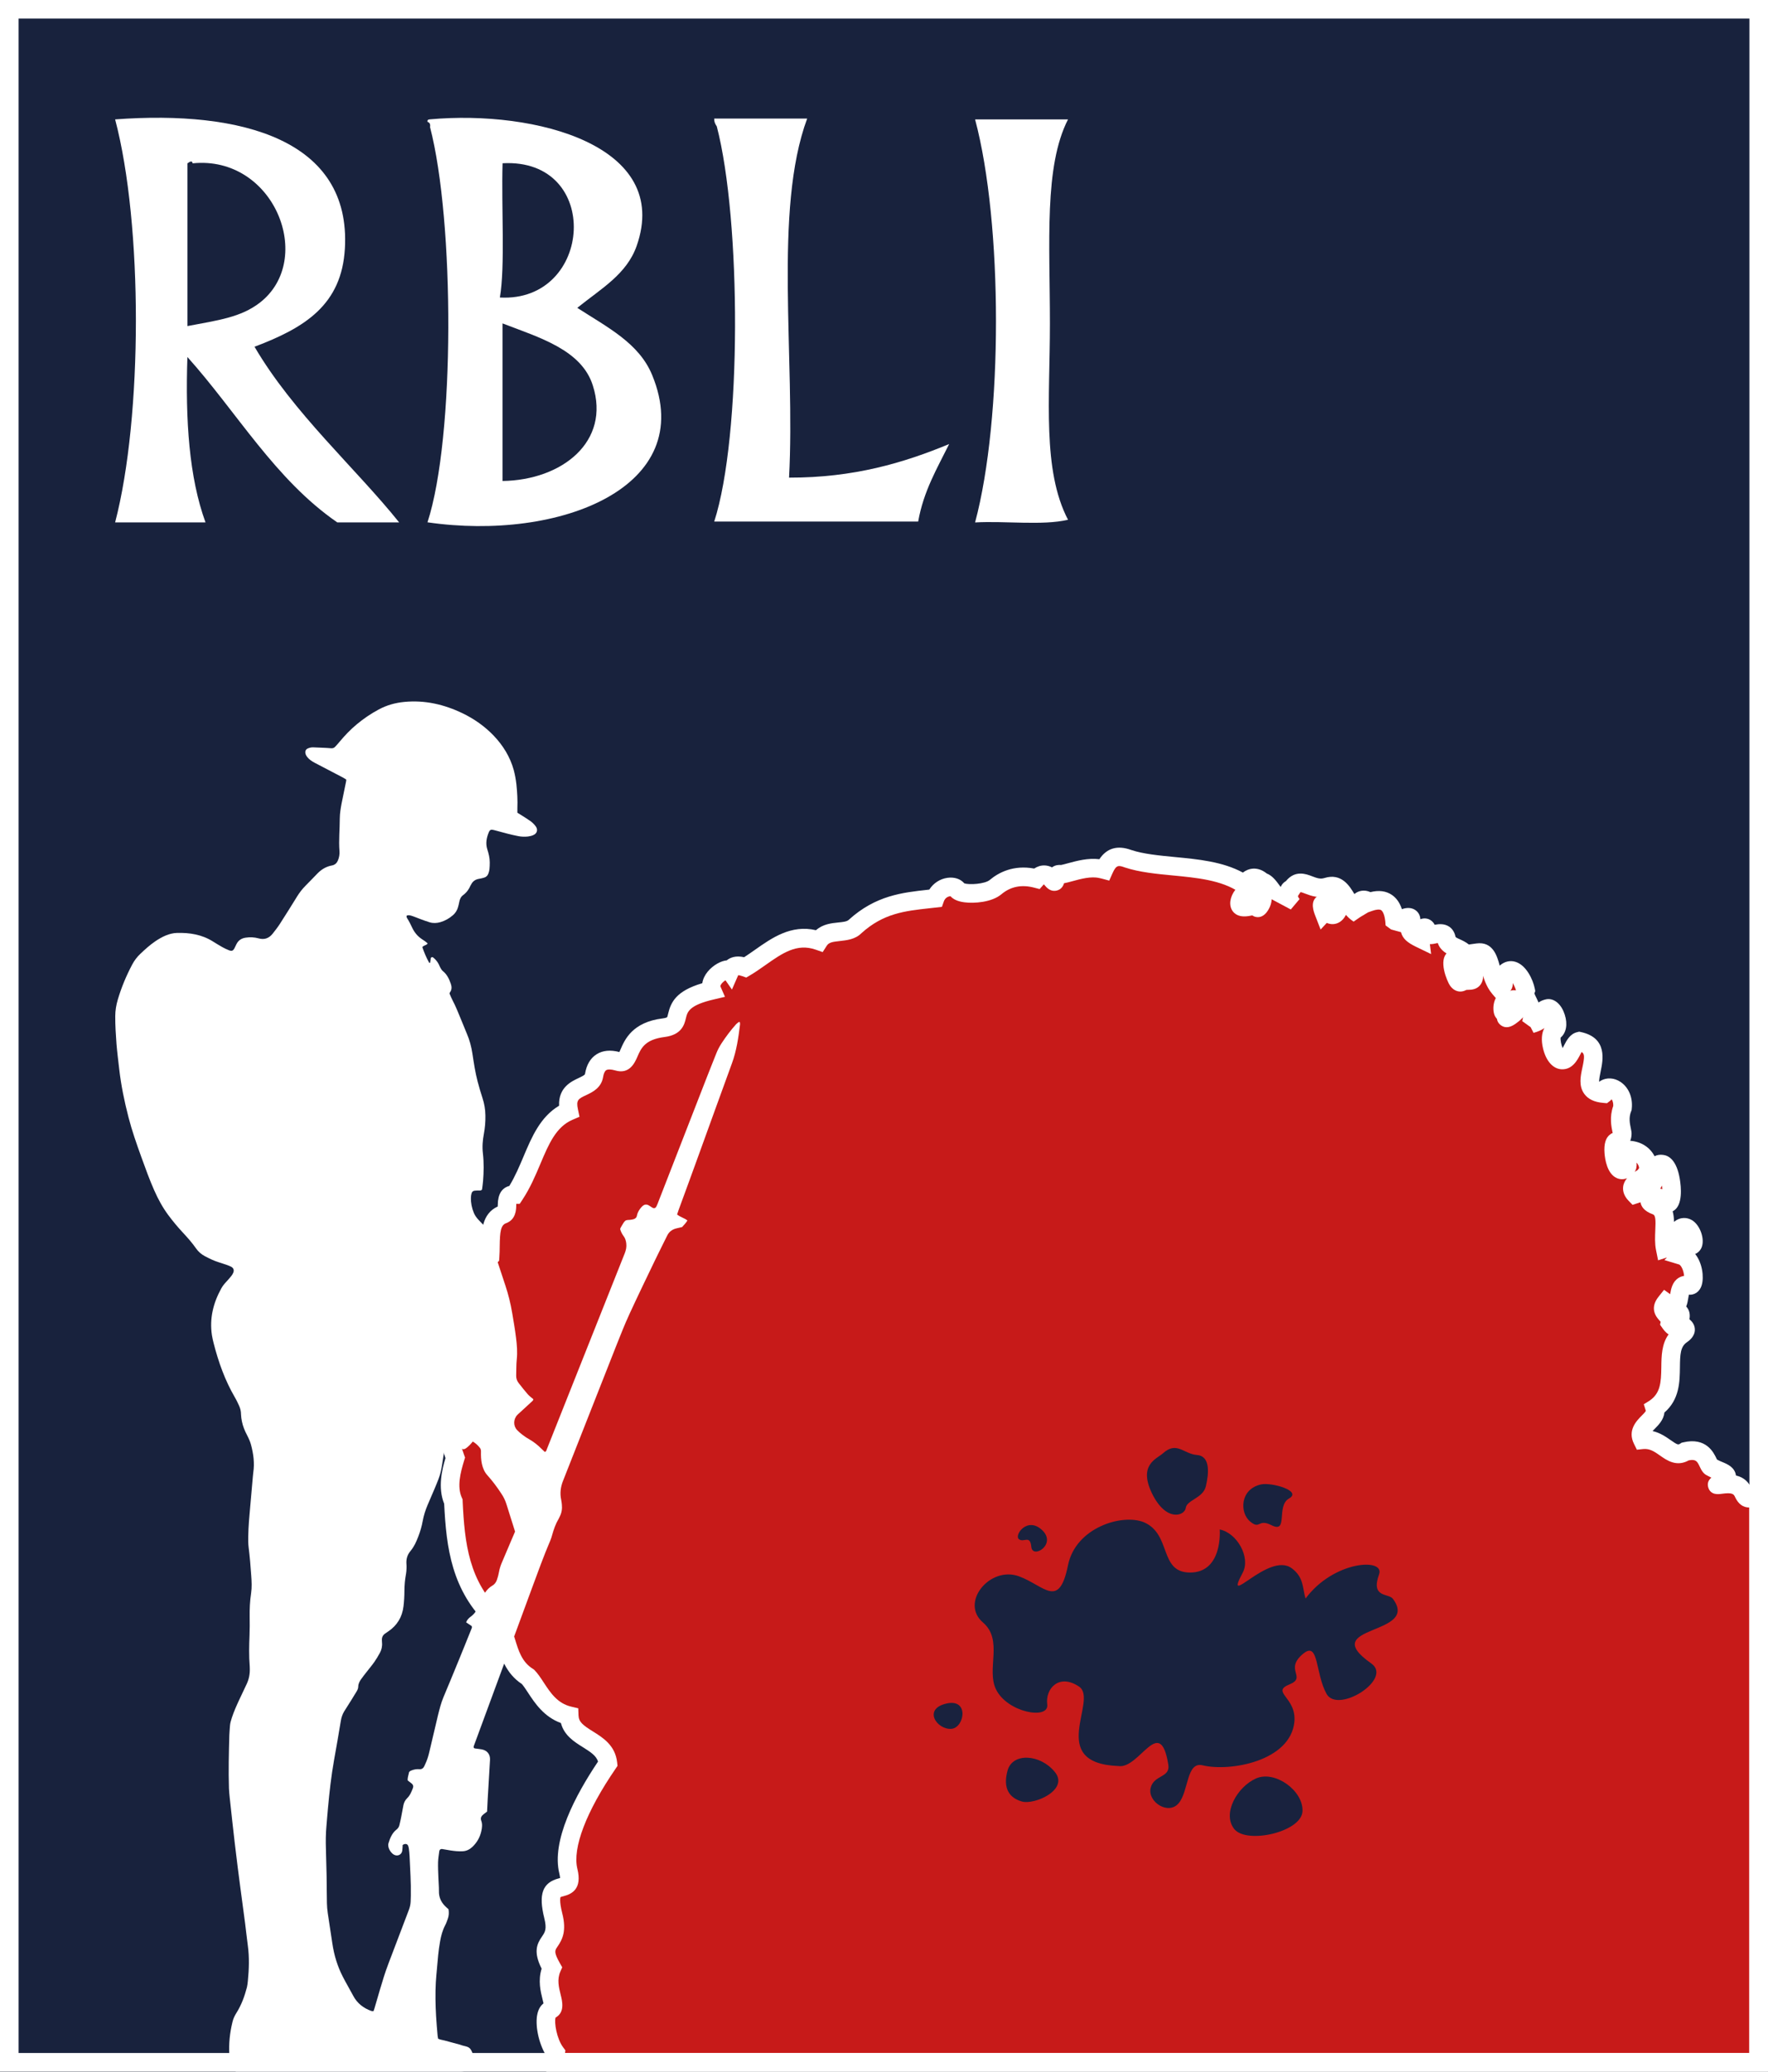 <?xml version="1.0" encoding="utf-8"?>
<!-- Generator: Adobe Illustrator 28.0.0, SVG Export Plug-In . SVG Version: 6.00 Build 0)  -->
<svg version="1.1" id="Layer_1" xmlns="http://www.w3.org/2000/svg" xmlns:xlink="http://www.w3.org/1999/xlink" x="0px" y="0px"
	 viewBox="0 0 284.25 332.98" style="enable-background:new 0 0 284.25 332.98;" xml:space="preserve">
<rect x="0" y="0" width="284.25" height="332.98" fill="#808080" stroke="none"/>
<style type="text/css">
	.st0{fill:#18223D;}
	.st1{fill:#FFFFFF;}
	.st2{fill:#C71A19;}
	.st3{fill:#19223E;}
	.st4{fill:#CD1719;}
</style>
<g>
	<g>
		<rect class="st0" width="284.25" height="332.96"/>
	</g>
	<path class="st1" d="M41.76,48.66c8.98-6.94,2.33-23.73-10.79-22.41c-0.08-0.5-0.45-0.26-0.83,0v26.16
		C35.1,51.47,38.73,51,41.76,48.66 M18.51,19.19c20.44-1.52,37.94,3.33,36.94,20.75C54.93,49,49.03,52.67,40.92,55.73
		c6.22,10.65,16.36,19.62,23.25,28.23h-9.95c-10-6.9-16.11-17.68-24.09-26.58c-0.34,10.17,0.28,19.38,2.91,26.58H18.51
		C22.94,67,22.98,36.11,18.51,19.19"/>
	<path class="st1" d="M80.79,77.31c9.57-0.14,17.4-6.32,14.52-15.36c-1.82-5.73-8.59-7.69-14.52-9.97V77.31z M80.37,47.82
		c15.02,0.82,16.5-22.46,0.43-21.58C80.59,33.3,81.23,42.74,80.37,47.82 M68.74,19.59c-0.07-0.35,0.15-0.39,0.41-0.41
		c16.95-1.53,38.86,4.23,33.21,20.34c-1.6,4.56-5.69,6.85-9.55,9.96c4.89,3.16,9.93,5.67,12.04,10.8
		c7.42,18.01-14.89,26.75-36.12,23.67c4.45-13.67,4.34-48.41,0.41-63.52C69.22,19.95,69.07,19.69,68.74,19.59"/>
	<path class="st1" d="M114.83,19.06h14.94c-5.45,14.75-1.88,38.52-2.91,57.71c10.38,0.02,18.4-2.36,25.74-5.4
		c-1.92,3.89-4.11,7.53-4.98,12.46h-32.79c4.45-13.79,4.34-48.43,0.41-63.52C115.01,19.97,114.81,19.61,114.83,19.06"/>
	<path class="st1" d="M156.77,19.19h14.94c-3.87,7.57-2.91,19.76-2.91,32.81c0,12.13-1.25,23.57,2.91,31.54
		c-4.16,0.97-10.1,0.15-14.94,0.43C161.26,67.2,161.24,35.95,156.77,19.19"/>
	<path class="st2" d="M282.73,331.48v-91.09c-0.02-0.37,0.05,0.3,0,0c-3.9,1.75-0.65-2.56-6.18-1.78c-1.55,0.23,1.12-0.44,1.07-1.18
		c-0.07-0.8-1.22-0.87-2.48-1.62c-0.7-0.21-0.66-3.35-4.19-2.5c-2.37,1.53-3.55-2.24-6.9-1.89c-1.15-2.31,2.6-3.1,1.99-5.04
		c4.7-3.22,0.69-9.34,4.31-11.84c1.79-1.25-0.63-1.39-0.29-2.35c0.61-1.71-0.98-1.43-1.13-0.88c-0.15,0.55,0.79,2.99-0.43,1.28
		c0.27-1.41-2.01-1.56-0.67-3.24c3.37,2.4,1-3.54,3.8-2.73c1.1,0.31,0.87-4.17-1.23-4.8c0.95-0.98-0.01-1.97,1.32-1.61
		c1.4,0.37-0.02-4.65-1.95-2.27c-0.69,0.8,0.52,1.36-0.09,2.1c-0.39,0.46-0.51,0.14-1.95,0.61c-0.52-2.61,0.87-6.06-1.47-6.87
		c-2.37-0.84-0.04-2.16,1.52-0.58c1.54,1.56,1.2-5.8-0.55-6.04c-1.88-0.28,0.7,3.22-4.31,4.8c-1.7-1.76,1.79-2.5,1.8-3.32
		c0.78-1.06-0.14-3.6-2.78-3.75c-2.67-0.16,0.84,1.91-0.72,3c-1.54,1.08-2.2-3.82-1.45-4.33c0.73-0.21,1.01-0.5,1.06-1.24
		c0.04-0.52-0.75-2.27,0.04-4.2c0.27-2.34-1.56-3.75-2.76-3.07c-0.08,0.07,0.27,0.41-0.16,0.74c-5.67-0.49,1.57-7.13-4.04-8.39
		c-1.06,0.24-1.35,3.08-2.77,2.97c-1.4-0.1-2.33-3.99-1.26-4.65c1.06-0.7,0.04-3.64-0.95-3.61c-1.98,0.4,0.32,1.61-2.74,2.47
		c0.83-2.64-1.41-3.94-0.89-5.38c-0.33-1.64-1.83-4.2-3.24-2.8c-1.37,1.4,0.64,1.61-0.97,2.39c-1.91-2.27-1.14-5.97-3.51-5.64
		c-0.08,2.31-1.09,0.88-1.33,1.62c-0.57-2.86-3.35-2-3.69-3.89c-0.36-1.92-3.02,0.31-3.12-1.08c-0.07-1.36-1.31-0.47-1.12,1.03
		c-1.58-0.77-1.83-1.18-1.48-2.62c0.36-1.4-1.59-0.65-2.53,0.5c-0.14-3.32-1.49-4.63-4.16-3.68c-1.44-1.11-2.23,0.52-1.67,1.87
		c-2.29-1.47-2.39-5.16-5.09-4.33c-2.71,0.85-4.17-2.14-5.76,0.41c-0.42-0.26-0.89,1.17,0.18,2.5c-2.42,0.44-3.47-3.5-4.88-3.71
		c-0.98-0.93-2-0.89-2.83,0.42c-5.28-3.55-13.21-2.31-18.74-4.14c-1.83-0.66-2.94-0.26-3.83,1.75c-0.14-0.04-0.3-0.07-0.45-0.1
		c-2.53-0.6-5.65,0.93-6.66,0.84c-1.06-0.11-0.39,1.93-1.24,0.88c-0.84-1.09-1.81-0.99-2.53-0.18c-2.94-0.77-5.11,0.12-6.59,1.36
		c-1.46,1.23-5.51,1.31-6.14,0.43c-0.63-0.88-2.89-0.53-3.56,1.37c-4.53,0.52-8.64,0.69-12.86,4.52c-1.48,1.47-4.43,0.14-5.82,2.31
		c-4.84-1.7-8.23,2.14-11.82,4.26c-1.28-0.45-2.09-0.25-2.43,0.52c-0.49-0.7-3.77,1.21-2.92,3.16c-8.44,1.96-3.6,5.5-7.82,6.02
		c-6.72,0.84-4.74,6.2-7.31,5.42c-1.98-0.58-3.48-0.07-3.86,2.3c-0.41,2.36-4.97,1.24-4.03,5.7c-4.95,2.14-5.39,8.37-8.72,13.41
		c-2.24,0.07-0.47,2.67-1.92,3.21c-2.48,0.89-1.85,4.19-2.06,6.78c-1.48,1.43-3.2,2.53-3.15,5.16c0.07,2.05-2.77,5.22-3.06,8.23
		c-0.09,0.87,0.02,1.71,0.49,2.5c-1.67,5.29-1.91,10.93,0.13,16.45c-0.6,1.95-1.37,4.68-0.3,7.03c0.33,6.99,1.06,13.52,6.72,18.9
		c2.17,2.01,1.42,6.84,5.25,9.26c1.52,1.54,2.72,5.36,6.65,6.27c0.14,3.92,5.77,3.61,6.22,7.67c-3.65,5.32-7.53,12.59-6.36,17.32
		c1.18,4.78-4.25-0.09-2.42,7.16c1.3,5.15-2.99,3.47-0.24,8.37c-1.41,3.21,1.17,6.12-0.23,6.75c-1.38,0.65-0.61,4.96,0.84,6.92
		c-0.16,0.99-0.17,0.59-0.11,1.51H282.73z"/>
	<g>
		<path class="st3" d="M152.98,277.87c-2.32,0.2-4.68-3.2-0.79-4.07C155.87,272.98,155.06,277.68,152.98,277.87z"/>
	</g>
	<g>
		<path class="st4" d="M212.97,145.44c0.87,0.65,0.61,0.06,0.61,0.06c2.45-3.89,2.12,3.13-0.12,1.22c0.24-0.99-0.61-0.07-0.61-0.07
			S212.13,144.76,212.97,145.44z"/>
		<path class="st1" d="M212.32,149.4l-0.86-2.22c-0.26-0.67-0.86-2.25,0.29-3.08c0.16-0.12,0.61-0.39,1.21-0.29
			c0.52-0.6,1.27-1.17,2.24-0.97c0.82,0.17,1.4,0.86,1.55,1.83c0.19,1.24-0.26,2.93-1.47,3.59c-0.61,0.34-1.31,0.36-1.97,0.08
			L212.32,149.4z M212.36,146.19l-0.33,0.41c0,0,0,0,0,0L212.36,146.19L212.36,146.19z M215.34,145.66L215.34,145.66L215.34,145.66z
			"/>
	</g>
	<g>
		<path class="st3" d="M207.24,240.85c-2.12,1.21-0.05,5.7-2.82,4.29c-2.22-1.12-1.77,0.8-3.44-0.6c-1.68-1.39-1.66-5.22,1.8-5.96
			C204.51,238.24,209.4,239.64,207.24,240.85z"/>
	</g>
	<g>
		<path class="st4" d="M200.85,143.6c0.86,0.67,0.05-1.07,1.54-0.18c1.49,0.92-0.39,3.05-0.19,2.34c0.23-0.73-1.8,0.32-2.65-0.07
			C198.73,145.32,199.98,142.92,200.85,143.6z"/>
		<path class="st1" d="M202.23,147.41c-0.25,0-0.45-0.06-0.56-0.1c-0.12-0.04-0.23-0.11-0.33-0.18c-0.74,0.15-1.61,0.3-2.4-0.06
			c-0.72-0.34-1.14-1.03-1.15-1.86c-0.01-1.17,0.79-2.51,1.79-3c0.36-0.17,0.73-0.25,1.09-0.22c0.12-0.08,0.25-0.15,0.4-0.21
			c0.82-0.3,1.58,0.06,2.08,0.36c1.29,0.79,1.66,2.32,0.93,3.79C203.48,147.15,202.75,147.41,202.23,147.41z M200.76,145.35
			c-0.01,0.02-0.01,0.05-0.02,0.07C200.75,145.4,200.76,145.38,200.76,145.35z M199.92,144.77
			C199.92,144.77,199.92,144.77,199.92,144.77L199.92,144.77z M201.77,142.43C201.77,142.43,201.77,142.43,201.77,142.43
			L201.77,142.43C201.77,142.43,201.77,142.43,201.77,142.43z"/>
	</g>
	<g>
		<path class="st3" d="M186.96,233.6c2.24-2.02,3.29,0.08,5.49,0.26c2.23,0.18,1.87,3.12,1.42,5.03c-0.44,1.91-3.06,2.2-3.23,3.47
			c-0.16,1.28-3.14,2.33-5.41-2.29C182.98,235.44,185.92,234.51,186.96,233.6z"/>
	</g>
	<g>
		<path class="st3" d="M167.56,245.94c2.4,2.28-1.56,4.7-1.75,2.69c-0.19-2.03-1.23-0.61-2-1.25
			C163.02,246.75,165.17,243.67,167.56,245.94z"/>
	</g>
	<g>
		<path class="st3" d="M164.29,289.55c-1.97-0.56-3.1-2.07-2.3-4.97c0.79-2.91,5.22-2.67,7.58,0.2
			C171.97,287.66,166.28,290.15,164.29,289.55z"/>
	</g>
	<g>
		<path class="st3" d="M198.45,293.99c-2-2.48,0.45-6.8,3.5-8.15c3.05-1.33,7.6,1.97,7.46,5.27
			C209.28,294.45,200.46,296.45,198.45,293.99z"/>
	</g>
	<g>
		<path class="st3" d="M220.45,267.35c3.58,2.49-5.33,8.16-7.17,4.91c-1.83-3.3-1.23-8.46-3.69-6.52c-3.24,2.61,0.57,3.82-2.25,4.98
			c-3.13,1.26,1.17,2.06,0.76,6.07c-0.67,6.29-10.35,8-14.73,6.95c-2.66-0.66-2.22,4.15-3.88,6.1c-1.65,1.94-4.97-0.21-4.51-2.41
			c0.49-2.21,3.18-1.65,2.86-3.78c-1.33-8.27-4.64,0.76-8.04,0.2c-11.64-0.45-3.12-10.64-6.32-12.77c-3.23-2.17-5.45,0.36-5.11,2.87
			c0.33,2.53-6.46,1.31-8.25-2.45c-1.56-3.22,1.21-7.88-2.07-10.71c-3.78-3.22,1.13-9.15,5.78-7.43c4.07,1.49,6.43,5.39,7.88-1.79
			c1.23-6.06,8.7-8.33,12.21-6.9c4.46,1.93,2.4,8.02,7.35,8.08c5.39,0.05,4.83-6.92,4.83-6.92c2.73,0.52,5.02,4.45,3.7,6.94
			c-3.28,6.14,4.16-3.47,7.89-0.7c1.98,1.48,1.7,3.22,2.21,4.86c4.51-6.09,12.79-6.57,11.82-3.89c-1.38,3.82,1.52,3.01,2.21,3.92
			C228.44,262.96,211.56,261.1,220.45,267.35z"/>
	</g>
	<g>
		<path class="st4" d="M234.95,157.83c-0.99,0.63-2.12-4.85-0.86-3.3c2.04,2.52,2.73,0.54,2.85,2.08
			C237.05,158.16,235.94,157.24,234.95,157.83z"/>
		<path class="st1" d="M234.79,159.37c-0.58,0-1.2-0.28-1.68-0.98c-0.43-0.62-1.94-4.12-0.35-5.31c0.48-0.36,1.55-0.66,2.5,0.51
			c0.7,0.86,1,0.85,1.13,0.85c0.01,0,0.01,0,0.02,0c0.86,0,1.9,0.36,2.03,2.06c0.02,0.31,0.09,1.23-0.54,1.92
			c-0.59,0.65-1.39,0.66-1.81,0.67c-0.12,0-0.31,0.01-0.37,0.03C235.45,159.27,235.12,159.37,234.79,159.37z"/>
	</g>
	<g>
		<path class="st4" d="M243.24,162.99c-2.04,1.61-0.46-0.55-1.22-0.23c-0.77,0.3-0.32-2.38,0.18-1.75c0.49,0.6,0.44,1.26,0.75,0.07
			C243.24,159.89,245.29,161.38,243.24,162.99z"/>
		<path class="st1" d="M242.23,165.1c-0.28,0-0.56-0.07-0.85-0.26c-0.3-0.19-0.62-0.53-0.71-1.08c-0.12-0.13-0.23-0.28-0.32-0.45
			c-0.47-0.93-0.31-2.92,0.79-3.62c0.38-0.24,0.81-0.32,1.23-0.23c0.27-0.17,0.58-0.28,0.91-0.3c0.94-0.06,1.83,0.55,2.19,1.49
			c0.17,0.45,0.58,2.03-1.31,3.52C243.66,164.56,242.98,165.1,242.23,165.1z M242.59,164.14c-0.03,0.01-0.06,0.02-0.09,0.03
			C242.53,164.16,242.56,164.15,242.59,164.14z M241.04,161.96C241.04,161.96,241.04,161.96,241.04,161.96
			C241.04,161.96,241.04,161.96,241.04,161.96z M244.4,161.43c0,0.01,0,0.01,0,0.02C244.4,161.44,244.4,161.44,244.4,161.43z"/>
	</g>
	<g>
		<path class="st1" d="M88.48,247.59c0.12-0.29,0.22-0.6,0.3-0.9c0.25-0.89,0.55-1.76,1.03-2.56c0.07-0.12,0.13-0.26,0.19-0.39
			c0.31-0.61,0.4-1.26,0.33-1.93c-0.03-0.26-0.05-0.52-0.11-0.77c-0.22-1.05-0.09-2.05,0.31-3.05c2.87-7.26,5.72-14.54,8.59-21.8
			c0.67-1.69,1.34-3.38,2.1-5.03c1.35-2.93,2.76-5.84,4.16-8.75c0.61-1.27,1.26-2.53,1.88-3.8c0.31-0.65,0.83-1.02,1.51-1.18
			c0.31-0.07,0.61-0.14,0.9-0.21c0.3-0.35,0.62-0.65,0.85-1.06c-0.51-0.4-1.16-0.54-1.66-0.96c0.09-0.25,0.17-0.5,0.25-0.74
			c0.97-2.65,1.95-5.3,2.91-7.96c1.89-5.2,3.76-10.41,5.66-15.6c0.74-2.02,1.04-4.13,1.3-6.25c0.01-0.11-0.01-0.23-0.03-0.34
			c-0.01-0.03-0.11-0.08-0.14-0.06c-0.16,0.12-0.33,0.23-0.46,0.37c-0.85,0.94-1.61,1.96-2.31,3.02c-0.35,0.53-0.65,1.09-0.88,1.68
			c-0.49,1.26-1.01,2.51-1.5,3.78c-2.6,6.66-5.19,13.32-7.78,19.98c-0.1,0.27-0.21,0.54-0.33,0.8c-0.15,0.32-0.4,0.39-0.71,0.2
			c-0.17-0.1-0.33-0.23-0.51-0.33c-0.38-0.22-0.7-0.19-1.03,0.1c-0.15,0.13-0.28,0.29-0.4,0.45c-0.24,0.33-0.43,0.69-0.5,1.09
			c-0.06,0.33-0.27,0.49-0.57,0.58c-0.14,0.04-0.28,0.05-0.42,0.08c-0.31,0.06-0.67-0.03-0.91,0.19c-0.23,0.21-0.37,0.51-0.54,0.78
			c-0.11,0.17-0.19,0.35-0.26,0.5c0.12,0.47,0.33,0.85,0.59,1.2c0.25,0.34,0.35,0.72,0.4,1.13c0.07,0.56-0.04,1.07-0.25,1.6
			c-3.59,9-7.16,18-10.74,27c-0.6,1.5-1.19,3-1.79,4.5c-0.06,0.16-0.09,0.34-0.31,0.42c-0.16-0.15-0.33-0.3-0.49-0.46
			c-0.61-0.62-1.28-1.16-2.04-1.59c-0.4-0.22-0.78-0.49-1.15-0.77c-0.28-0.21-0.53-0.45-0.77-0.69c-0.64-0.65-0.63-1.75,0.01-2.43
			c0.14-0.15,0.3-0.27,0.44-0.41c0.62-0.57,1.23-1.13,1.85-1.7c0.12-0.11,0.28-0.21,0.3-0.43c-0.29-0.25-0.62-0.48-0.88-0.77
			c-0.51-0.58-0.99-1.2-1.47-1.81c-0.28-0.35-0.42-0.75-0.41-1.2c0.03-0.86,0-1.73,0.09-2.59c0.13-1.19,0.03-2.37-0.12-3.54
			c-0.16-1.32-0.39-2.62-0.61-3.93c-0.25-1.51-0.62-2.99-1.1-4.44c-0.85-2.53-1.67-5.08-2.49-7.62c-0.07-0.23-0.15-0.45-0.22-0.68
			c-0.18-0.56-0.46-1.05-0.87-1.48c-0.24-0.25-0.48-0.5-0.72-0.75c-0.32-0.34-0.59-0.71-0.77-1.14c-0.32-0.78-0.49-1.6-0.47-2.44
			c0.01-0.23,0.04-0.46,0.1-0.68c0.06-0.24,0.23-0.41,0.48-0.44c0.26-0.03,0.52-0.03,0.78-0.03c0.14,0,0.29,0.02,0.43-0.16
			c0.05-0.4,0.12-0.86,0.16-1.31c0.12-1.5,0.15-3-0.02-4.49c-0.13-1.07-0.04-2.13,0.16-3.18c0.18-0.97,0.26-1.94,0.24-2.93
			c-0.01-0.96-0.17-1.89-0.47-2.8c-0.29-0.87-0.54-1.76-0.78-2.65c-0.39-1.48-0.61-2.99-0.84-4.5c-0.17-1.09-0.44-2.14-0.88-3.16
			c-0.36-0.85-0.69-1.71-1.05-2.56c-0.39-0.93-0.75-1.87-1.23-2.77c-0.2-0.38-0.36-0.78-0.52-1.15c0.03-0.09,0.04-0.15,0.07-0.19
			c0.33-0.44,0.3-0.92,0.13-1.4c-0.27-0.77-0.61-1.49-1.27-2.02c-0.15-0.12-0.26-0.3-0.36-0.47c-0.12-0.2-0.2-0.42-0.3-0.62
			c-0.22-0.45-0.54-0.81-0.93-1.12c-0.1-0.08-0.33,0-0.35,0.13c-0.04,0.25-0.08,0.51-0.11,0.76c-0.06-0.01-0.14-0.01-0.16-0.04
			c-0.45-0.8-0.8-1.64-1.09-2.49c0.23-0.32,0.66-0.27,0.86-0.59c-0.3-0.3-0.65-0.5-0.98-0.73c-0.66-0.45-1.15-1.05-1.49-1.76
			c-0.26-0.55-0.52-1.09-0.85-1.6c-0.09-0.15-0.1-0.37-0.03-0.39c0.11-0.03,0.22-0.07,0.33-0.06c0.2,0.03,0.4,0.07,0.58,0.14
			c0.41,0.14,0.81,0.31,1.21,0.46c0.51,0.19,1.03,0.38,1.55,0.54c0.56,0.17,1.14,0.14,1.71-0.02c0.76-0.22,1.43-0.6,2.03-1.12
			c0.4-0.35,0.68-0.78,0.82-1.3c0.08-0.28,0.15-0.56,0.2-0.84c0.08-0.45,0.27-0.84,0.63-1.1c0.56-0.41,0.92-0.93,1.19-1.55
			c0.02-0.05,0.06-0.1,0.09-0.15c0.26-0.53,0.7-0.82,1.28-0.91c0.28-0.05,0.57-0.11,0.84-0.2c0.32-0.1,0.54-0.34,0.65-0.65
			c0.08-0.22,0.14-0.44,0.17-0.67c0.04-0.37,0.05-0.75,0.05-1.12c0-0.73-0.18-1.43-0.4-2.12c-0.29-0.93-0.12-1.83,0.24-2.7
			c0.18-0.43,0.36-0.5,0.81-0.38c0.14,0.04,0.28,0.07,0.42,0.11c1.17,0.32,2.33,0.64,3.52,0.87c0.52,0.1,1.03,0.12,1.55,0.06
			c0.31-0.04,0.63-0.11,0.91-0.25c0.57-0.26,0.72-0.86,0.35-1.37c-0.22-0.3-0.49-0.58-0.78-0.8c-0.51-0.37-1.06-0.7-1.59-1.04
			c-0.19-0.12-0.39-0.24-0.59-0.36c0-0.25-0.01-0.48,0-0.71c0.05-1.3-0.02-2.6-0.16-3.89c-0.09-0.77-0.23-1.54-0.43-2.29
			c-0.59-2.1-1.7-3.9-3.19-5.47c-1.45-1.52-3.14-2.71-5.02-3.62c-2.97-1.43-6.08-2.15-9.38-1.83c-1.45,0.14-2.83,0.52-4.12,1.22
			c-1.25,0.67-2.42,1.46-3.51,2.37c-1.03,0.85-1.94,1.81-2.79,2.83c-0.22,0.27-0.45,0.52-0.69,0.78c-0.16,0.18-0.37,0.26-0.62,0.25
			c-0.34-0.02-0.69-0.06-1.03-0.07c-0.63-0.03-1.27-0.06-1.9-0.08c-0.32-0.01-0.63,0.07-0.92,0.21c-0.24,0.12-0.36,0.37-0.33,0.65
			c0.02,0.27,0.15,0.49,0.31,0.7c0.33,0.42,0.76,0.69,1.23,0.94c1.51,0.78,3.02,1.57,4.52,2.36c0.18,0.09,0.34,0.21,0.52,0.32
			c-0.01,0.14-0.01,0.25-0.04,0.36c-0.23,1.16-0.48,2.31-0.71,3.47c-0.15,0.79-0.28,1.59-0.29,2.4c0,1.76-0.19,3.51-0.05,5.27
			c0.04,0.51-0.05,1.03-0.26,1.52c-0.17,0.4-0.45,0.66-0.88,0.77c-0.08,0.02-0.17,0.03-0.25,0.05c-0.84,0.19-1.54,0.63-2.14,1.24
			c-0.64,0.66-1.28,1.33-1.93,1.98c-0.51,0.51-0.95,1.08-1.33,1.69c-0.92,1.5-1.86,2.99-2.81,4.47c-0.34,0.53-0.74,1.03-1.13,1.53
			c-0.59,0.75-1.32,1.04-2.29,0.77c-0.66-0.18-1.36-0.22-2.06-0.11c-0.69,0.1-1.18,0.43-1.49,1.05c-0.1,0.21-0.2,0.42-0.3,0.62
			c-0.23,0.44-0.43,0.54-0.91,0.35c-0.37-0.14-0.74-0.33-1.09-0.52c-0.5-0.28-0.99-0.59-1.48-0.89c-1.78-1.12-3.75-1.43-5.8-1.37
			c-0.61,0.02-1.19,0.17-1.76,0.4c-0.62,0.26-1.19,0.59-1.73,0.96c-0.86,0.59-1.63,1.29-2.38,2c-0.53,0.5-0.96,1.07-1.3,1.71
			c-0.96,1.81-1.75,3.7-2.33,5.67c-0.25,0.86-0.4,1.74-0.4,2.64c-0.01,1.5,0.09,3,0.2,4.49c0.11,1.32,0.28,2.64,0.43,3.95
			c0.3,2.64,0.83,5.23,1.5,7.81c0.56,2.18,1.31,4.3,2.07,6.41c0.65,1.79,1.29,3.58,2.06,5.32c0.62,1.4,1.34,2.74,2.26,3.98
			c0.72,0.97,1.5,1.91,2.32,2.79c0.77,0.83,1.51,1.66,2.16,2.59c0.37,0.53,0.85,0.94,1.42,1.24c0.72,0.38,1.44,0.73,2.21,0.97
			c0.44,0.14,0.88,0.28,1.31,0.43c0.24,0.09,0.49,0.18,0.71,0.3c0.38,0.21,0.49,0.56,0.32,0.96c-0.08,0.18-0.18,0.36-0.31,0.52
			c-0.25,0.31-0.52,0.62-0.79,0.91c-0.32,0.34-0.61,0.69-0.83,1.1c-1.29,2.34-1.9,4.81-1.5,7.49c0.06,0.43,0.17,0.85,0.27,1.27
			c0.78,3.06,1.83,6.01,3.43,8.75c0.25,0.42,0.45,0.87,0.66,1.31c0.21,0.45,0.32,0.92,0.32,1.42c0.01,0.37,0.07,0.75,0.14,1.11
			c0.16,0.8,0.47,1.54,0.85,2.26c0.25,0.49,0.48,0.98,0.62,1.52c0.39,1.46,0.59,2.94,0.36,4.45c-0.03,0.23-0.05,0.46-0.07,0.69
			c-0.14,1.55-0.27,3.1-0.41,4.65c-0.15,1.64-0.3,3.27-0.33,4.92c-0.01,0.58-0.01,1.16,0.06,1.73c0.19,1.52,0.32,3.04,0.42,4.56
			c0.07,0.95,0.12,1.9-0.02,2.85c-0.19,1.26-0.25,2.52-0.23,3.79c0.01,0.98,0.02,1.96-0.02,2.94c-0.07,1.67-0.11,3.34,0.03,5.01
			c0.01,0.11,0.01,0.23,0.01,0.35c0.03,0.88-0.13,1.72-0.51,2.52c-0.4,0.83-0.79,1.67-1.18,2.5c-0.44,0.94-0.86,1.89-1.19,2.88
			c-0.14,0.44-0.28,0.88-0.31,1.34c-0.03,0.49-0.08,0.98-0.1,1.47c-0.08,2.85-0.15,5.71-0.06,8.57c0.02,0.49,0.07,0.98,0.12,1.46
			c0.13,1.26,0.27,2.52,0.41,3.78c0.13,1.17,0.27,2.35,0.4,3.52c0.15,1.29,0.31,2.58,0.47,3.86c0.13,1.03,0.27,2.06,0.4,3.09
			c0.27,2,0.54,4,0.8,6c0.15,1.17,0.27,2.35,0.43,3.52c0.26,1.9,0.2,3.8,0.01,5.7c-0.03,0.34-0.07,0.69-0.15,1.03
			c-0.38,1.46-0.89,2.86-1.7,4.14c-0.28,0.45-0.5,0.91-0.62,1.42c-0.43,1.75-0.62,3.52-0.51,5.32c0.04,0.66,0.12,1.32,0.36,1.95
			c0.18,0.47,0.46,0.79,1.03,0.72l35.73,0c0.38,0.01,0.74-0.05,1.11-0.16c0.57-0.19,0.93-0.56,1.04-1.15
			c0.15-0.74-0.03-1.43-0.37-2.09c-0.3-0.6-0.77-0.61-1.42-0.79c-0.17-0.05-0.33-0.12-0.49-0.16c-0.81-0.22-1.61-0.43-2.42-0.65
			c-0.33-0.09-0.68-0.12-1-0.28c-0.03-0.16-0.06-0.3-0.08-0.44c-0.09-1.06-0.19-2.13-0.25-3.19c-0.1-1.81-0.14-3.63-0.04-5.45
			c0.04-0.69,0.11-1.38,0.17-2.07c0.13-1.49,0.24-2.99,0.51-4.47c0.16-0.91,0.39-1.8,0.83-2.63c0.18-0.33,0.29-0.69,0.42-1.04
			c0.17-0.47,0.2-0.96,0.11-1.52c-0.17-0.16-0.4-0.34-0.6-0.55c-0.62-0.65-0.96-1.41-0.94-2.34c0.01-0.75-0.07-1.5-0.09-2.25
			c-0.03-0.81-0.07-1.61-0.05-2.42c0.02-0.6,0.12-1.2,0.2-1.8c0.03-0.21,0.23-0.35,0.44-0.32c0.46,0.07,0.91,0.16,1.36,0.23
			c0.66,0.1,1.31,0.17,1.98,0.13c0.6-0.04,1.1-0.29,1.54-0.7c0.73-0.7,1.21-1.53,1.43-2.52c0.13-0.57,0.2-1.14-0.01-1.7
			c-0.15-0.42,0.01-0.73,0.33-0.99c0.2-0.16,0.41-0.31,0.61-0.47c0.03-0.69,0.06-1.35,0.1-2.01c0.12-2.1,0.25-4.2,0.37-6.3
			c0.05-0.9-0.47-1.54-1.37-1.69c-0.34-0.06-0.69-0.09-1.03-0.14c-0.21-0.03-0.28-0.17-0.21-0.38c0.08-0.22,0.16-0.43,0.24-0.65
			c1.78-4.83,3.56-9.66,5.34-14.49c1.25-3.39,2.5-6.78,3.75-10.18C86.46,252.74,87.39,250.14,88.48,247.59z M82.43,247.05
			c-0.59,1.38-1.18,2.76-1.76,4.14c-0.2,0.48-0.36,0.97-0.45,1.49c-0.07,0.42-0.19,0.84-0.33,1.25c-0.13,0.39-0.37,0.71-0.74,0.93
			c-0.81,0.47-1.29,1.22-1.65,2.05c-0.11,0.25-0.22,0.51-0.33,0.76c-0.08,0.2-0.16,0.4-0.26,0.59c-0.29,0.6-0.64,1.15-1.2,1.56
			c-0.32,0.23-0.62,0.51-0.76,0.94c0.32,0.22,0.62,0.42,0.89,0.6c0.09,0.21,0,0.33-0.05,0.46c-0.67,1.66-1.33,3.32-2.01,4.97
			c-0.82,2-1.64,4-2.48,5.99c-0.4,0.96-0.65,1.97-0.9,2.98c-0.47,1.96-0.93,3.93-1.39,5.89c-0.15,0.65-0.35,1.28-0.64,1.88
			c-0.05,0.1-0.1,0.21-0.14,0.32c-0.16,0.35-0.41,0.54-0.81,0.51c-0.44-0.04-0.86,0.04-1.27,0.2c-0.08,0.03-0.16,0.07-0.23,0.12
			c-0.06,0.05-0.15,0.12-0.16,0.19c-0.07,0.42-0.26,0.83-0.21,1.3c0.21,0.16,0.44,0.33,0.66,0.51c0.22,0.19,0.28,0.43,0.18,0.7
			c-0.23,0.59-0.46,1.19-0.93,1.64c-0.33,0.32-0.51,0.7-0.6,1.13c-0.13,0.65-0.24,1.3-0.37,1.95c-0.08,0.42-0.18,0.84-0.28,1.26
			c-0.07,0.29-0.22,0.51-0.46,0.7c-0.71,0.56-1.04,1.37-1.29,2.2c-0.2,0.67,0.35,1.55,0.88,1.84c0.57,0.31,1.23,0.01,1.33-0.62
			c0.05-0.31,0.05-0.63,0.07-0.94c0.09-0.05,0.16-0.1,0.24-0.13c0.3-0.09,0.54,0.01,0.64,0.26c0.05,0.13,0.09,0.27,0.11,0.42
			c0.05,0.4,0.1,0.8,0.12,1.21c0.09,2.13,0.24,4.26,0.2,6.4c-0.01,0.32-0.01,0.63-0.03,0.95c-0.02,0.43-0.11,0.85-0.26,1.26
			c-1.1,2.88-2.19,5.77-3.29,8.65c-0.55,1.43-0.99,2.89-1.42,4.35c-0.29,0.97-0.56,1.94-0.85,2.91c-0.04,0.14-0.09,0.27-0.15,0.43
			c-0.13-0.01-0.25,0-0.35-0.03c-1.27-0.46-2.27-1.23-2.91-2.44c-0.54-1.02-1.13-2.01-1.66-3.04c-0.87-1.68-1.41-3.47-1.69-5.33
			c-0.25-1.65-0.51-3.3-0.75-4.96c-0.07-0.51-0.12-1.03-0.13-1.55c-0.03-1.47-0.03-2.94-0.05-4.41c-0.03-1.44-0.07-2.88-0.11-4.32
			c-0.04-1.21-0.03-2.42,0.08-3.63c0.09-0.98,0.15-1.95,0.25-2.93c0.24-2.58,0.52-5.16,0.98-7.72c0.38-2.1,0.74-4.2,1.09-6.31
			c0.09-0.55,0.26-1.06,0.55-1.53c0.36-0.59,0.74-1.17,1.11-1.76c0.29-0.46,0.58-0.93,0.86-1.4c0.15-0.25,0.28-0.51,0.28-0.81
			c0.01-0.45,0.21-0.84,0.46-1.19c0.25-0.35,0.52-0.69,0.78-1.03c0.44-0.57,0.91-1.12,1.33-1.71c0.33-0.47,0.62-0.97,0.9-1.47
			c0.28-0.52,0.41-1.08,0.35-1.67c-0.01-0.14-0.01-0.29-0.02-0.43c-0.01-0.44,0.17-0.78,0.53-1.03c0.17-0.11,0.34-0.22,0.5-0.34
			c1.42-0.96,2.23-2.3,2.44-4c0.1-0.83,0.15-1.67,0.15-2.5c0-0.93,0.09-1.84,0.26-2.75c0.05-0.28,0.07-0.57,0.08-0.86
			c0.01-0.23,0.01-0.46-0.01-0.69c-0.07-0.82,0.14-1.53,0.68-2.16c0.56-0.67,0.91-1.47,1.22-2.28c0.31-0.81,0.56-1.64,0.71-2.49
			c0.16-0.89,0.43-1.73,0.78-2.56c0.39-0.93,0.8-1.85,1.19-2.78c0.2-0.48,0.4-0.96,0.58-1.44c0.29-0.76,0.46-1.54,0.58-2.35
			c0.22-1.48,0.45-2.96,0.69-4.44c0.04-0.22,0.11-0.43,0.18-0.65c0.02-0.06,0.03-0.12,0.05-0.18c0.06-0.19,0.32-0.28,0.51-0.2
			c0.32,0.15,0.58,0.34,0.68,0.73c0.09,0.36,0.21,0.72,0.35,1.07c0.13,0.32,0.29,0.63,0.47,0.92c0.24,0.37,0.52,0.43,0.88,0.19
			c0.24-0.16,0.44-0.36,0.65-0.56c0.16-0.16,0.3-0.34,0.46-0.53c0.49,0.27,0.85,0.63,1.17,1.04c0.13,0.17,0.15,0.37,0.15,0.57
			c-0.02,0.66,0.01,1.32,0.15,1.98c0.15,0.69,0.41,1.31,0.89,1.84c0.83,0.92,1.57,1.92,2.25,2.96c0.34,0.51,0.61,1.05,0.79,1.63
			c0.46,1.48,0.93,2.97,1.4,4.45C82.68,246.46,82.56,246.75,82.43,247.05z"/>
	</g>
	<g>
		<path class="st1" d="M284.22,332.98H87.83l-0.11-1.53c-0.04-0.57-0.05-0.73,0.03-1.15c-1.17-1.95-1.78-4.91-1.33-6.7
			c0.2-0.81,0.58-1.3,0.96-1.61c-0.04-0.2-0.11-0.46-0.16-0.67c-0.3-1.21-0.74-2.97-0.14-4.9c-1.36-2.71-0.77-3.97,0.08-5.2
			c0.46-0.67,0.79-1.15,0.35-2.92c-0.97-3.87-0.29-5.72,2.35-6.4c0.06-0.01,0.13-0.03,0.19-0.05c-0.01-0.14-0.04-0.37-0.12-0.72
			c-1.3-5.26,2.58-12.59,6.22-18c-0.3-0.93-1.15-1.5-2.41-2.29c-1.38-0.86-3.04-1.89-3.56-3.9c-2.75-1.01-4.2-3.22-5.29-4.88
			c-0.35-0.54-0.69-1.05-0.99-1.39c-2.58-1.71-3.36-4.3-3.98-6.39c-0.38-1.27-0.71-2.37-1.32-2.93c-5.99-5.68-6.84-12.54-7.19-19.66
			c-1.06-2.63-0.33-5.52,0.21-7.33c-1.79-5.16-1.84-10.66-0.16-16.35c-0.35-0.84-0.48-1.76-0.37-2.79c0.18-1.83,1.08-3.58,1.89-5.13
			c0.56-1.07,1.19-2.29,1.17-2.9c-0.06-2.95,1.62-4.47,2.97-5.7c0.07-0.06,0.14-0.13,0.22-0.2c0.01-0.33,0.02-0.68,0.02-1.04
			c0.03-2.19,0.06-5.16,2.66-6.33c0-0.1,0.01-0.2,0.01-0.29c0.02-1.68,0.64-2.69,1.86-3.02c0.92-1.51,1.62-3.16,2.29-4.75
			c1.32-3.13,2.69-6.35,5.71-8.14c-0.13-2.92,1.96-3.9,3.14-4.45c0.44-0.21,0.99-0.47,1.02-0.64c0.24-1.48,0.87-2.55,1.87-3.18
			c0.98-0.62,2.21-0.74,3.66-0.36c0.07-0.14,0.14-0.31,0.2-0.45c0.66-1.52,1.88-4.35,6.74-4.95c0.58-0.07,0.73-0.19,0.73-0.19
			c0.05-0.07,0.12-0.37,0.17-0.58c0.44-1.8,1.24-3.64,5.49-4.89c0.2-1.34,1.25-2.49,2.43-3.16c0.56-0.31,1.06-0.47,1.5-0.51
			c0.56-0.46,1.44-0.81,2.8-0.51c0.56-0.36,1.13-0.76,1.73-1.18c2.74-1.93,5.81-4.09,9.82-3.16c1.11-0.99,2.5-1.13,3.58-1.24
			c0.72-0.07,1.4-0.14,1.69-0.43c4.31-3.91,8.59-4.38,12.72-4.83l0.23-0.03c0.65-1.02,1.71-1.72,2.92-1.89
			c1.1-0.15,2.09,0.17,2.7,0.88c0.77,0.29,3.33,0.11,4.09-0.53c1.44-1.21,3.81-2.45,7.15-1.84c0.52-0.34,1.08-0.52,1.68-0.5
			c0.33,0.01,0.75,0.09,1.19,0.31c0.52-0.4,1.12-0.41,1.45-0.38c0.11-0.01,0.71-0.17,1.14-0.29c1.38-0.37,3.21-0.87,5.02-0.64
			c1.19-1.79,2.91-2.29,5.13-1.48c1.98,0.65,4.42,0.88,7,1.13c3.77,0.36,7.66,0.73,10.95,2.5c0.52-0.41,1.04-0.57,1.44-0.62
			c0.59-0.07,1.46,0.01,2.4,0.77c0.89,0.34,1.51,1.18,2.11,2c0.04,0.06,0.08,0.11,0.12,0.16c0.09-0.21,0.21-0.39,0.34-0.54
			c0.15-0.17,0.32-0.3,0.5-0.4c1.48-1.82,3.25-1.15,4.23-0.77c0.79,0.3,1.31,0.48,1.97,0.27c2.74-0.85,4.04,1.29,4.81,2.58
			c0.03-0.03,0.07-0.06,0.1-0.08c0.58-0.44,1.48-0.68,2.48-0.23c1.35-0.34,2.5-0.19,3.44,0.44c0.75,0.51,1.28,1.27,1.62,2.3
			c0.66-0.24,1.35-0.28,1.95,0.02c0.51,0.26,0.98,0.79,1.02,1.6c0.47-0.19,0.99-0.18,1.45,0.04c0.25,0.12,0.61,0.37,0.85,0.85
			c0.66-0.13,1.54-0.22,2.33,0.3c0.37,0.25,0.85,0.74,1.02,1.64c0.08,0.12,0.43,0.28,0.67,0.38c0.42,0.19,0.96,0.44,1.48,0.85
			l1.21-0.17c2.67-0.36,3.34,2.07,3.73,3.52c0,0.02,0.01,0.04,0.01,0.05c0.74-0.67,1.66-0.88,2.53-0.62
			c1.76,0.54,2.82,2.86,3.11,4.29l0.08,0.41l-0.14,0.39c0.02,0.08,0.21,0.48,0.34,0.74c0.1,0.21,0.22,0.45,0.33,0.71
			c0.3-0.22,0.71-0.41,1.26-0.52l0.24-0.03c1.16-0.04,2.2,0.91,2.71,2.5c0.5,1.55,0.24,2.94-0.66,3.69c-0.06,0.4,0.1,1.17,0.32,1.69
			c0.08-0.15,0.16-0.3,0.22-0.42c0.43-0.83,0.97-1.87,2.11-2.14l0.33-0.08l0.33,0.07c4.26,0.95,3.49,4.55,3.13,6.28
			c-0.1,0.49-0.28,1.34-0.24,1.71c0.02-0.02,0.04-0.03,0.05-0.04l0.2-0.14c0.97-0.55,2.16-0.48,3.17,0.19
			c1.33,0.88,2.02,2.55,1.81,4.35l-0.02,0.2l-0.08,0.19c-0.41,1.01-0.2,1.98-0.05,2.7c0.08,0.38,0.15,0.71,0.12,1.05
			c-0.02,0.36-0.09,0.69-0.21,0.98c1.73,0.12,3.18,1.04,3.91,2.48c0.41-0.22,0.89-0.29,1.42-0.21c0.91,0.12,2.13,0.89,2.63,3.81
			c0.22,1.29,0.56,4.37-1.1,5.23c-0.01,0.01-0.02,0.01-0.04,0.02c0.15,0.54,0.21,1.13,0.22,1.7c1.01-0.84,2.11-0.73,2.88-0.28
			c1.32,0.79,2.11,3.05,1.55,4.4c-0.21,0.49-0.58,0.85-1.03,1.04c1.17,1.45,1.43,3.72,1.06,4.98c-0.34,1.17-1.25,1.64-2.07,1.56
			c-0.03,0.17-0.06,0.36-0.09,0.5c-0.07,0.43-0.15,0.93-0.34,1.4c0.01,0.02,0.03,0.03,0.04,0.05c0.34,0.38,0.66,1.01,0.48,2
			c0.37,0.32,0.9,0.87,0.87,1.74c-0.04,1.09-0.99,1.76-1.3,1.97c-1.01,0.7-1.08,1.91-1.1,4c-0.03,2.33-0.06,5.18-2.5,7.29
			c-0.11,1.17-0.97,2.02-1.53,2.59c-0.15,0.15-0.27,0.27-0.37,0.38c1.23,0.28,2.16,0.94,2.91,1.46c1.15,0.81,1.22,0.76,1.54,0.56
			l0.21-0.14l0.25-0.06c3.71-0.88,4.92,1.64,5.37,2.6c0.03,0.06,0.05,0.11,0.08,0.16c0.3,0.17,0.61,0.3,0.91,0.42
			c0.78,0.33,1.95,0.82,2.14,2.14c1.41,0.33,2.07,1.18,2.51,2.06c0.03-0.01,0.06-0.02,0.09-0.03c0.27-0.26,0.62-0.39,0.91-0.42
			c0.02,0,0.04,0,0.06,0l1.23-0.55l0.27,1.62c0.03,0.1,0.05,0.22,0.07,0.33c0.02,0.16,0.02,0.31,0,0.45V332.98z M90.84,329.99h190.4
			V242.3c-1.02-0.01-1.75-0.56-2.28-1.67c-0.21-0.46-0.37-0.79-2.19-0.53c-0.42,0.06-1.73,0.26-2.12-1.01
			c-0.14-0.46-0.14-1.06,0.49-1.59c-0.21-0.1-0.43-0.21-0.66-0.34c-0.67-0.3-0.97-0.94-1.2-1.42c-0.4-0.84-0.6-1.25-1.77-1.02
			c-1.97,1.1-3.56-0.02-4.63-0.78c-0.87-0.61-1.62-1.14-2.68-1.04l-1.03,0.11l-0.46-0.93c-1.1-2.2,0.42-3.72,1.23-4.54
			c0.23-0.23,0.62-0.62,0.67-0.78l-0.33-1.06l0.91-0.56c1.74-1.19,1.88-2.84,1.91-5.41c0.02-1.77,0.05-3.72,1.17-5.26
			c-0.47-0.28-0.81-0.75-1-1.02l-0.37-0.52l0.09-0.48c-0.05-0.06-0.11-0.13-0.16-0.18c-0.43-0.47-1.75-1.89-0.17-3.86l0.88-1.1
			l0.98,0.7c0.14-0.86,0.36-1.98,1.33-2.6c0.22-0.14,0.52-0.28,0.91-0.34c-0.03-0.39-0.14-0.89-0.37-1.33
			c-0.17-0.32-0.34-0.47-0.44-0.5l-2.35-0.71l0.41-0.42l-1.43,0.46l-0.33-1.64c-0.22-1.07-0.16-2.2-0.12-3.19
			c0.08-1.68,0.04-2.41-0.38-2.56c-1.46-0.52-1.9-1.31-2-1.94c-0.13,0.05-0.26,0.09-0.4,0.13l-0.88,0.28l-0.64-0.66
			c-0.83-0.86-0.93-1.69-0.87-2.23c0.06-0.56,0.31-1.01,0.63-1.39c-0.55,0.23-1.15,0.22-1.7-0.04c-1.51-0.71-1.84-2.99-1.92-3.94
			c-0.12-1.56,0.19-2.56,0.94-3.08l0.2-0.14l0.17-0.05c-0.01-0.05-0.02-0.1-0.03-0.15c-0.18-0.87-0.51-2.45,0.12-4.21
			c0.02-0.42-0.07-0.8-0.25-1.07c-0.12,0.14-0.24,0.23-0.31,0.29l-0.45,0.34l-0.57-0.05c-1.44-0.12-2.44-0.59-3.06-1.43
			c-0.95-1.28-0.62-2.86-0.32-4.25c0.36-1.69,0.37-2.23-0.13-2.5c-0.07,0.12-0.14,0.26-0.19,0.36c-0.49,0.95-1.31,2.54-3.1,2.41
			c-1.33-0.1-2.42-1.34-2.9-3.31c-0.33-1.35-0.24-2.51,0.21-3.31c-0.44,0.32-1.01,0.57-1.74,0.77l-0.47-0.91l-1.36-0.98
			c0.28-0.88,0.03-1.48-0.41-2.37c-0.35-0.71-0.76-1.57-0.59-2.57c-0.12-0.43-0.32-0.85-0.52-1.17c0.05,0.72-0.26,1.51-1.51,2.11
			l-1.04,0.5l-0.75-0.88c-1.02-1.21-1.41-2.64-1.72-3.79c-0.03-0.1-0.06-0.21-0.09-0.33c-0.24,0.18-0.48,0.29-0.71,0.34l-2.17,2.67
			l-0.47-3.6c-0.16-0.78-0.46-0.96-1.33-1.35c-0.74-0.34-1.83-0.83-2.26-2.11c-0.07,0.01-0.13,0.03-0.19,0.04
			c-0.32,0.07-0.67,0.15-1.08,0.14l0.2,1.6l-2.48-1.2c-1.25-0.61-2.1-1.25-2.36-2.32l-1.6-0.44l-0.88-0.65
			c-0.08-1.88-0.56-2.34-0.7-2.44c-0.25-0.17-0.79-0.13-1.46,0.11l-0.65,0.23l-1.27,0.76l-1.06,0.73c-1.21-0.77-1.91-1.94-2.47-2.88
			c-0.86-1.44-0.97-1.4-1.37-1.28c-1.67,0.52-3.02,0.01-3.92-0.33c-0.25-0.09-0.62-0.24-0.77-0.25c0,0.02-0.1,0.11-0.24,0.34
			l-0.19,0.31c0.05,0.14,0.13,0.3,0.27,0.47l-1.41,1.67l-3.11-1.66c-2.36,0.44-0.15,0.91-1.08-0.36c-0.24-0.32-0.59-0.8-0.79-0.97
			l-0.34-0.05l-0.34-0.32c-0.12-0.12-0.21-0.18-0.27-0.21c-0.05,0.05-0.15,0.15-0.27,0.34l-0.82,1.3l-1.28-0.86
			c-2.88-1.94-6.85-2.31-10.68-2.68c-2.63-0.25-5.35-0.51-7.69-1.28c-1.04-0.38-1.39-0.43-2,0.94l-0.52,1.17l-1.23-0.33
			c-0.11-0.03-0.25-0.06-0.36-0.08c-1.33-0.32-3.03,0.15-4.27,0.49c-0.54,0.15-1,0.27-1.4,0.34c-0.13,0.42-0.43,1-1.18,1.18
			c-0.69,0.17-1.33-0.1-1.9-0.81c-0.07-0.09-0.13-0.15-0.17-0.19c-0.02,0.02-0.04,0.04-0.07,0.07l-0.61,0.69l-0.89-0.23
			c-2.02-0.53-3.79-0.17-5.25,1.06c-1.56,1.31-4.4,1.5-5.93,1.3c-1.05-0.13-1.8-0.46-2.26-0.98c-0.23,0-0.83,0.15-1.07,0.83
			l-0.31,0.88l-1.97,0.22c-3.99,0.44-7.44,0.81-10.99,4.03c-0.98,0.98-2.35,1.12-3.44,1.24c-1.24,0.13-1.78,0.23-2.13,0.78l-0.64,1
			l-1.12-0.39c-3.05-1.07-5.39,0.58-8.1,2.49c-0.8,0.56-1.62,1.14-2.47,1.64l-0.6,0.35l-0.66-0.23c-0.31-0.11-0.51-0.14-0.63-0.15
			l-1.01,2.31l-1.04-1.49c-0.27,0.17-0.59,0.44-0.75,0.74c-0.09,0.18-0.07,0.24-0.05,0.27l0.72,1.65l-1.75,0.41
			c-4.02,0.93-4.28,1.99-4.53,3.02c-0.24,1-0.65,2.68-3.44,3.03c-3.16,0.4-3.77,1.81-4.36,3.17c-0.41,0.94-1.26,2.89-3.57,2.2
			c-0.65-0.19-1.18-0.2-1.44-0.04c-0.24,0.15-0.42,0.55-0.51,1.14c-0.3,1.73-1.74,2.41-2.7,2.86c-1.27,0.6-1.66,0.78-1.34,2.29
			l0.25,1.2l-1.12,0.48c-2.65,1.14-3.82,3.89-5.16,7.07c-0.81,1.92-1.65,3.9-2.9,5.79l-0.43,0.65L83,193.49c0,0.07,0,0.14,0,0.19
			c-0.01,0.7-0.03,2.33-1.63,2.92c-0.86,0.31-1,1.34-1.03,3.69c-0.01,0.59-0.01,1.21-0.06,1.8l-0.04,0.56l-0.41,0.39
			c-0.23,0.22-0.47,0.44-0.7,0.65c-1.33,1.21-2.02,1.91-1.99,3.41c0.04,1.37-0.71,2.82-1.5,4.35c-0.71,1.37-1.45,2.79-1.57,4.05
			c-0.07,0.66,0.02,1.15,0.29,1.6l0.34,0.58l-0.2,0.64c-1.71,5.43-1.68,10.64,0.1,15.48l0.17,0.47l-0.15,0.48
			c-0.6,1.96-1.17,4.2-0.37,5.97l0.12,0.26l0.01,0.29c0.32,6.84,1.01,12.9,6.26,17.89c1.19,1.1,1.67,2.7,2.14,4.24
			c0.58,1.91,1.12,3.72,2.89,4.83l0.15,0.09l0.12,0.12c0.53,0.54,0.98,1.23,1.46,1.96c1.09,1.67,2.22,3.39,4.46,3.91l1.11,0.26
			l0.04,1.14c0.04,1.06,0.7,1.57,2.3,2.57c1.61,1,3.61,2.24,3.91,4.99l0.06,0.55l-0.31,0.46c-4.73,6.89-6.97,12.77-6.14,16.11
			c0.79,3.21-0.89,4.04-2.23,4.38c-0.17,0.04-0.42,0.11-0.49,0.15c0.01,0-0.24,0.54,0.29,2.62c0.72,2.84,0.01,4.2-0.78,5.35
			c-0.43,0.62-0.6,0.88,0.4,2.66l0.37,0.65l-0.3,0.68c-0.56,1.28-0.24,2.56,0.04,3.69c0.27,1.08,0.72,2.86-0.81,3.71
			c-0.24,0.76,0.17,3.37,1.21,4.77l0.37,0.5L90.84,329.99z M87.85,321.7c-0.01,0-0.02,0.01-0.03,0.01
			C87.83,321.71,87.84,321.71,87.85,321.7z M266.44,192.21L266.44,192.21L266.44,192.21z M266.92,191.04
			c0.11,0.03,0.23,0.06,0.34,0.09c-0.01-0.19-0.03-0.38-0.05-0.58C267.13,190.72,267.03,190.88,266.92,191.04z M263.11,186.87
			c0.07,0.56-0.02,1.06-0.29,1.49c0.07-0.04,0.13-0.09,0.2-0.13c0.09-0.06,0.2-0.13,0.29-0.19l0.22-0.3
			c-0.01-0.02-0.01-0.32-0.24-0.66C263.23,187.01,263.18,186.94,263.11,186.87z M261.56,186.37L261.56,186.37L261.56,186.37z
			 M259.55,182.05L259.55,182.05L259.55,182.05z M250.74,166.92c-0.01,0.01-0.03,0.02-0.04,0.03
			C250.72,166.94,250.73,166.93,250.74,166.92z M155.13,142.13c0,0,0.01,0.01,0.01,0.01C155.14,142.14,155.14,142.14,155.13,142.13z
			 M167.93,142.08L167.93,142.08L167.93,142.08z M167.76,142.08L167.76,142.08L167.76,142.08z M170.29,142.01c0.01,0,0.02,0,0.04,0
			C170.31,142.01,170.3,142.01,170.29,142.01z"/>
	</g>
	<path class="st1" d="M281.26,2.99v326.98H2.99V2.99H281.26 M284.25,0H0v332.96h284.25V0L284.25,0z"/>
</g>
</svg>

